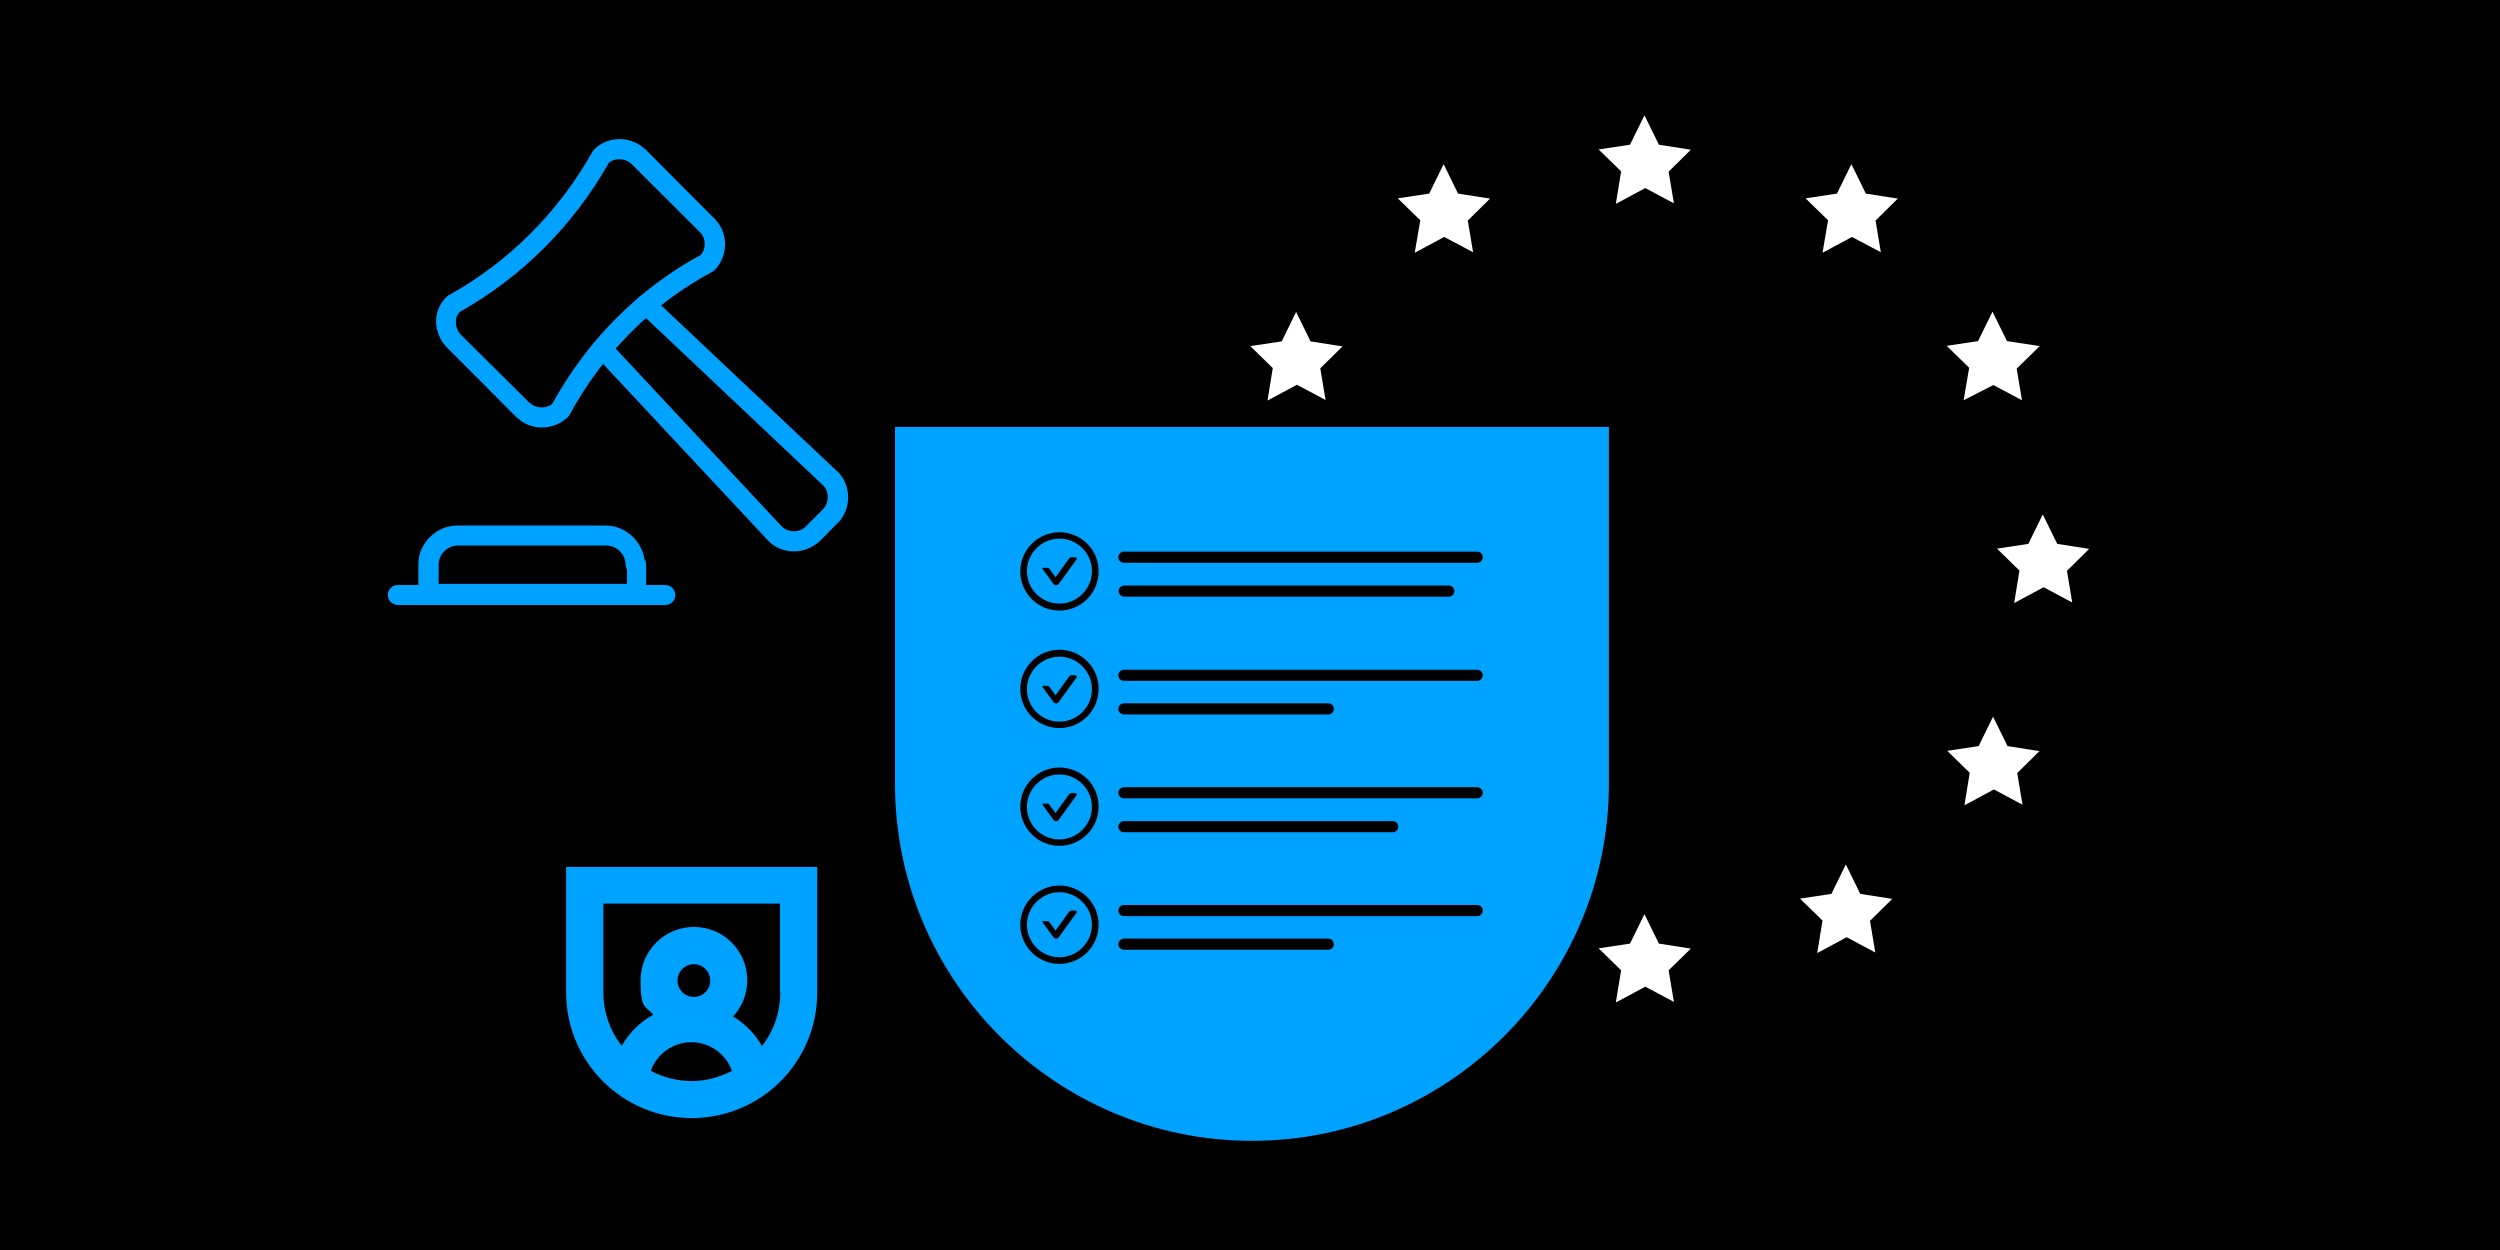 <svg width="900" height="450" viewBox="0 0 900 450" fill="none" xmlns="http://www.w3.org/2000/svg">
<rect x="0" y="0" width="900" height="450" fill="#333333" stroke="none"/>
<g clip-path="url(#clip0_1066_60105)">
<path d="M900 0H0V450H900V0Z" fill="black"/>
<path d="M583.603 349.3L575.503 341.4L586.803 339.7L592.003 329.1L597.203 339.7L608.703 341.5L600.703 349.3L602.603 360.7L592.303 355.2L581.703 360.9L583.603 349.3ZM511.303 331.4L503.203 323.5L514.503 321.8L519.703 311.2L524.903 321.8L536.403 323.6L528.403 331.5L530.303 342.9L519.903 337.4L509.303 343.1L511.303 331.4ZM656.103 331.4L648.003 323.5L659.303 321.8L664.503 311.2L669.703 321.8L681.203 323.6L673.203 331.5L675.103 342.9L664.803 337.4L654.203 343.1L656.103 331.4ZM709.103 278.2L701.003 270.3L712.303 268.6L717.503 258L722.703 268.6L734.203 270.4L726.203 278.3L728.103 289.7L717.803 284.2L707.203 289.9L709.103 278.2ZM458.203 278.2L450.103 270.3L461.403 268.6L466.603 258L471.803 268.6L483.303 270.4L475.303 278.3L477.203 289.7L466.903 284.2L456.303 289.9L458.203 278.2ZM727.003 205.4L718.903 197.5L730.203 195.8L735.403 185.2L740.603 195.8L752.103 197.6L744.103 205.5L746.003 216.9L735.703 211.4L725.103 217.1L727.003 205.4ZM438.803 205.4L430.703 197.5L442.003 195.8L447.203 185.2L452.403 195.8L463.903 197.6L455.903 205.5L457.803 216.9L447.503 211.4L436.903 217.1L438.803 205.4ZM458.203 132.5L450.103 124.6L461.403 122.9L466.603 112.3L471.803 122.9L483.303 124.7L475.303 132.6L477.203 144L466.903 138.5L456.303 144.2L458.203 132.5ZM717.603 138.6L706.903 144.1L708.903 132.4L700.803 124.5L712.103 122.8L717.303 112.2L722.503 122.8L734.303 124.6L726.003 132.7L727.903 144.1L717.603 138.6ZM511.303 79.3L503.203 71.4L514.503 69.7L519.703 59.1L524.903 69.7L536.403 71.5L528.403 79.4L530.303 90.8L519.903 85.3L509.303 91L511.303 79.3ZM658.103 79.3L650.003 71.4L661.303 69.7L666.503 59.1L671.703 69.7L683.203 71.5L675.203 79.4L677.103 90.8L666.703 85.3L656.103 91L658.103 79.3ZM583.603 61.7L575.503 53.8L586.803 52.1L592.003 41.5L597.203 52.1L608.703 53.9L600.703 61.8L602.603 73.2L592.303 67.7L581.703 73.4L583.603 61.7Z" fill="white"/>
<path d="M322.203 153.699V282.199C322.203 352.999 379.903 410.699 450.703 410.699C521.503 410.699 579.203 352.999 579.203 282.199V153.699H322.203Z" fill="#00A2FF"/>
<path d="M531.794 202.602H404.594C403.494 202.602 402.594 201.702 402.594 200.602C402.594 199.502 403.494 198.602 404.594 198.602H531.794C532.894 198.602 533.794 199.502 533.794 200.602C533.794 201.702 532.894 202.602 531.794 202.602Z" fill="black"/>
<path d="M521.595 214.801H404.695C403.595 214.801 402.695 213.901 402.695 212.801C402.695 211.701 403.595 210.801 404.695 210.801H521.595C522.695 210.801 523.595 211.701 523.595 212.801C523.595 213.901 522.695 214.801 521.595 214.801Z" fill="black"/>
<path d="M387.197 200.602H385.697C385.397 200.602 385.197 200.802 384.897 201.002L379.997 207.802L377.797 204.802C377.597 204.502 377.297 204.402 376.997 204.402H375.497C375.297 204.402 375.197 204.602 375.297 204.802L379.297 210.302C379.397 210.402 379.497 210.502 379.697 210.602C379.797 210.702 379.997 210.702 380.197 210.702C380.397 210.702 380.497 210.702 380.697 210.602C380.797 210.502 380.997 210.402 381.097 210.302L387.697 201.202C387.797 201.102 387.497 200.702 387.297 200.702L387.197 200.602Z" fill="black"/>
<path d="M381.397 191.602C373.697 191.602 367.297 197.902 367.297 205.702C367.297 213.502 373.597 219.802 381.397 219.802C389.197 219.802 395.497 213.502 395.497 205.702C395.597 197.902 389.197 191.602 381.397 191.602ZM381.397 217.302C374.897 217.302 369.697 212.002 369.697 205.602C369.697 199.202 374.997 193.902 381.397 193.902C387.797 193.902 393.097 199.202 393.097 205.602C393.097 212.002 387.797 217.302 381.397 217.302Z" fill="black"/>
<path d="M531.794 245.102H404.594C403.494 245.102 402.594 244.202 402.594 243.102C402.594 242.002 403.494 241.102 404.594 241.102H531.794C532.894 241.102 533.794 242.002 533.794 243.102C533.794 244.202 532.894 245.102 531.794 245.102Z" fill="black"/>
<path d="M478.194 257.203H404.594C403.494 257.203 402.594 256.303 402.594 255.203C402.594 254.103 403.494 253.203 404.594 253.203H478.194C479.294 253.203 480.194 254.103 480.194 255.203C480.194 256.303 479.294 257.203 478.194 257.203Z" fill="black"/>
<path d="M387.197 243.102H385.697C385.397 243.102 385.197 243.302 384.897 243.502L379.997 250.302L377.797 247.302C377.597 247.002 377.297 246.902 376.997 246.902H375.497C375.297 246.902 375.197 247.102 375.297 247.302L379.297 252.802C379.397 252.902 379.497 253.002 379.697 253.102C379.797 253.202 379.997 253.202 380.197 253.202C380.397 253.202 380.497 253.202 380.697 253.102C380.797 253.002 380.997 252.902 381.097 252.802L387.697 243.702C387.797 243.502 387.497 243.202 387.297 243.202L387.197 243.102Z" fill="black"/>
<path d="M381.397 233.902C373.697 233.902 367.297 240.202 367.297 248.002C367.297 255.802 373.597 262.102 381.397 262.102C389.197 262.102 395.497 255.802 395.497 248.002C395.597 240.302 389.197 233.902 381.397 233.902ZM381.397 259.802C374.897 259.802 369.697 254.502 369.697 248.102C369.697 241.702 374.997 236.402 381.397 236.402C387.797 236.402 393.097 241.702 393.097 248.102C393.097 254.502 387.797 259.802 381.397 259.802Z" fill="black"/>
<path d="M531.794 287.402H404.594C403.494 287.402 402.594 286.502 402.594 285.402C402.594 284.302 403.494 283.402 404.594 283.402H531.794C532.894 283.402 533.794 284.302 533.794 285.402C533.794 286.502 532.894 287.402 531.794 287.402Z" fill="black"/>
<path d="M501.394 299.602H404.594C403.494 299.602 402.594 298.702 402.594 297.602C402.594 296.502 403.494 295.602 404.594 295.602H501.394C502.494 295.602 503.394 296.502 503.394 297.602C503.394 298.702 502.494 299.602 501.394 299.602Z" fill="black"/>
<path d="M387.197 285.5H385.697C385.397 285.5 385.197 285.7 384.897 285.9L379.997 292.7L377.797 289.7C377.597 289.4 377.297 289.3 376.997 289.3H375.497C375.297 289.3 375.197 289.5 375.297 289.7L379.297 295.2C379.397 295.3 379.497 295.4 379.697 295.5C379.797 295.6 379.997 295.6 380.197 295.6C380.397 295.6 380.497 295.6 380.697 295.5C380.797 295.4 380.997 295.3 381.097 295.2L387.697 286.1C387.797 285.9 387.497 285.6 387.297 285.6L387.197 285.5Z" fill="black"/>
<path d="M381.397 276.301C373.697 276.301 367.297 282.601 367.297 290.401C367.297 298.201 373.597 304.501 381.397 304.501C389.197 304.501 395.497 298.201 395.497 290.401C395.597 282.601 389.197 276.301 381.397 276.301ZM381.397 302.201C374.897 302.201 369.697 296.901 369.697 290.501C369.697 284.101 374.997 278.801 381.397 278.801C387.797 278.801 393.097 284.101 393.097 290.501C393.097 296.901 387.797 302.201 381.397 302.201Z" fill="black"/>
<path d="M531.794 329.801H404.594C403.494 329.801 402.594 328.901 402.594 327.801C402.594 326.701 403.494 325.801 404.594 325.801H531.794C532.894 325.801 533.794 326.701 533.794 327.801C533.794 328.901 532.894 329.801 531.794 329.801Z" fill="black"/>
<path d="M478.194 341.902H404.594C403.494 341.902 402.594 341.002 402.594 339.902C402.594 338.802 403.494 337.902 404.594 337.902H478.194C479.294 337.902 480.194 338.802 480.194 339.902C480.194 341.002 479.294 341.902 478.194 341.902Z" fill="black"/>
<path d="M387.197 327.801H385.697C385.397 327.801 385.197 328.001 384.897 328.201L379.997 335.001L377.797 332.001C377.597 331.701 377.297 331.601 376.997 331.601H375.497C375.297 331.601 375.197 331.801 375.297 332.001L379.297 337.501C379.397 337.601 379.497 337.701 379.697 337.801C379.797 337.901 379.997 337.901 380.197 337.901C380.397 337.901 380.497 337.901 380.697 337.801C380.797 337.701 380.997 337.601 381.097 337.501L387.697 328.401C387.797 328.201 387.497 327.901 387.297 327.901L387.197 327.801Z" fill="black"/>
<path d="M381.397 318.801C373.697 318.801 367.297 325.101 367.297 332.901C367.297 340.701 373.597 347.001 381.397 347.001C389.197 347.001 395.497 340.701 395.497 332.901C395.497 325.101 389.197 318.801 381.397 318.801ZM381.397 344.601C374.897 344.601 369.697 339.301 369.697 332.901C369.697 326.501 374.997 321.201 381.397 321.201C387.797 321.201 393.097 326.501 393.097 332.901C393.097 339.301 387.797 344.601 381.397 344.601Z" fill="black"/>
<path d="M203.803 312.102V357.302C203.803 382.202 224.003 402.502 249.003 402.502C274.003 402.502 294.203 382.302 294.203 357.302V312.102H203.703H203.803Z" fill="#00A2FF"/>
<path d="M234.297 385.499C236.397 379.499 242.197 375.199 248.897 375.199C255.597 375.199 261.397 379.499 263.497 385.499C259.097 387.799 254.097 389.199 248.897 389.199C243.697 389.099 238.697 387.899 234.297 385.499Z" fill="black"/>
<path d="M249.798 358.902C253.057 358.902 255.698 356.26 255.698 353.002C255.698 349.743 253.057 347.102 249.798 347.102C246.54 347.102 243.898 349.743 243.898 353.002C243.898 356.26 246.54 358.902 249.798 358.902Z" fill="black"/>
<path d="M280.903 357.201C280.903 364.501 278.503 371.201 274.303 376.601C271.903 372.201 268.203 368.601 263.903 365.901C267.103 362.501 269.003 357.901 269.003 352.901C269.003 342.201 260.403 333.701 249.803 333.701C239.203 333.701 230.603 342.301 230.603 352.901C230.603 363.501 232.303 361.901 235.203 365.301C230.403 367.901 226.503 371.801 223.803 376.501C219.603 371.101 217.203 364.401 217.203 357.101V325.301H280.803V357.201H280.903Z" fill="black"/>
<path d="M285.803 198.501C282.503 198.501 279.203 197.301 276.703 194.801L276.503 194.601L214.103 127.801C212.803 126.401 212.903 124.101 214.303 122.801C215.703 121.501 218.003 121.601 219.303 123.001L281.603 189.701C283.903 191.801 287.803 191.801 289.903 189.701L296.403 183.201C298.503 180.901 298.503 177.001 296.503 174.901L230.003 112.101C228.603 110.801 228.503 108.501 229.903 107.101C231.203 105.701 233.503 105.601 234.903 107.001L301.503 169.801H301.603C306.503 174.801 306.603 183.001 301.703 188.201H301.603C301.603 188.301 295.103 194.801 295.103 194.801C292.503 197.201 289.103 198.501 285.803 198.501Z" fill="#00A2FF"/>
<path d="M195.1 153.9C191.8 153.9 188.5 152.7 186 150.2H185.9C185.9 150.1 160.9 125.1 160.9 125.1C158.4 122.6 157 119.1 157 115.6C157.1 112.1 158.4 109 161 106.7C161.2 106.5 161.4 106.3 161.7 106.2C183.3 94.2 201.1 76.3 213.3 54.6C213.5 54.3 213.7 54.1 213.9 53.8C218.8 48.9 227 48.8 232.2 53.7H232.3C232.3 53.8 257.3 78.8 257.3 78.8C262.2 83.7 262.3 91.9 257.4 97.1C257.1 97.4 256.8 97.6 256.5 97.8C234.8 109.4 217 127.3 205 149.4C204.8 149.7 204.6 150 204.4 150.2C201.8 152.6 198.5 153.9 195.1 153.9ZM190.8 145.1C193 147.1 196.6 147.2 198.8 145.4C211.4 122.5 229.9 103.9 252.4 91.7C254.2 89.4 254.1 85.7 252.2 83.8L227.2 58.9C225 56.9 221.3 56.8 219.2 58.6C206.4 81.2 187.9 99.7 165.5 112.3C164.6 113.2 164.1 114.5 164.1 116C164.1 117.5 164.7 119.2 165.8 120.4L190.8 145.2V145.1Z" fill="#00A2FF"/>
<path d="M229.202 217.299H154.202C152.302 217.299 150.602 215.699 150.602 213.699V203.199C150.602 195.599 157.002 189.199 164.602 189.199H218.102C225.002 189.199 231.002 194.599 232.002 201.299C232.402 201.899 232.602 202.499 232.602 203.299V213.799C232.702 215.599 231.102 217.299 229.102 217.299H229.202ZM157.802 210.199H225.702V204.999C225.402 204.499 225.202 203.899 225.202 203.299C225.202 199.499 222.002 196.399 218.302 196.399H164.802C161.002 196.399 157.902 199.599 157.902 203.299V210.199H157.802Z" fill="#00A2FF"/>
<path d="M239.502 217.802H143.202C141.302 217.802 139.602 216.202 139.602 214.202C139.602 212.202 141.202 210.602 143.202 210.602H239.502C241.402 210.602 243.102 212.202 243.102 214.202C243.102 216.202 241.502 217.802 239.502 217.802Z" fill="#00A2FF"/>
</g>
<defs>
<clipPath id="clip0_1066_60105">
<rect width="900" height="450" fill="white"/>
</clipPath>
</defs>
</svg>

